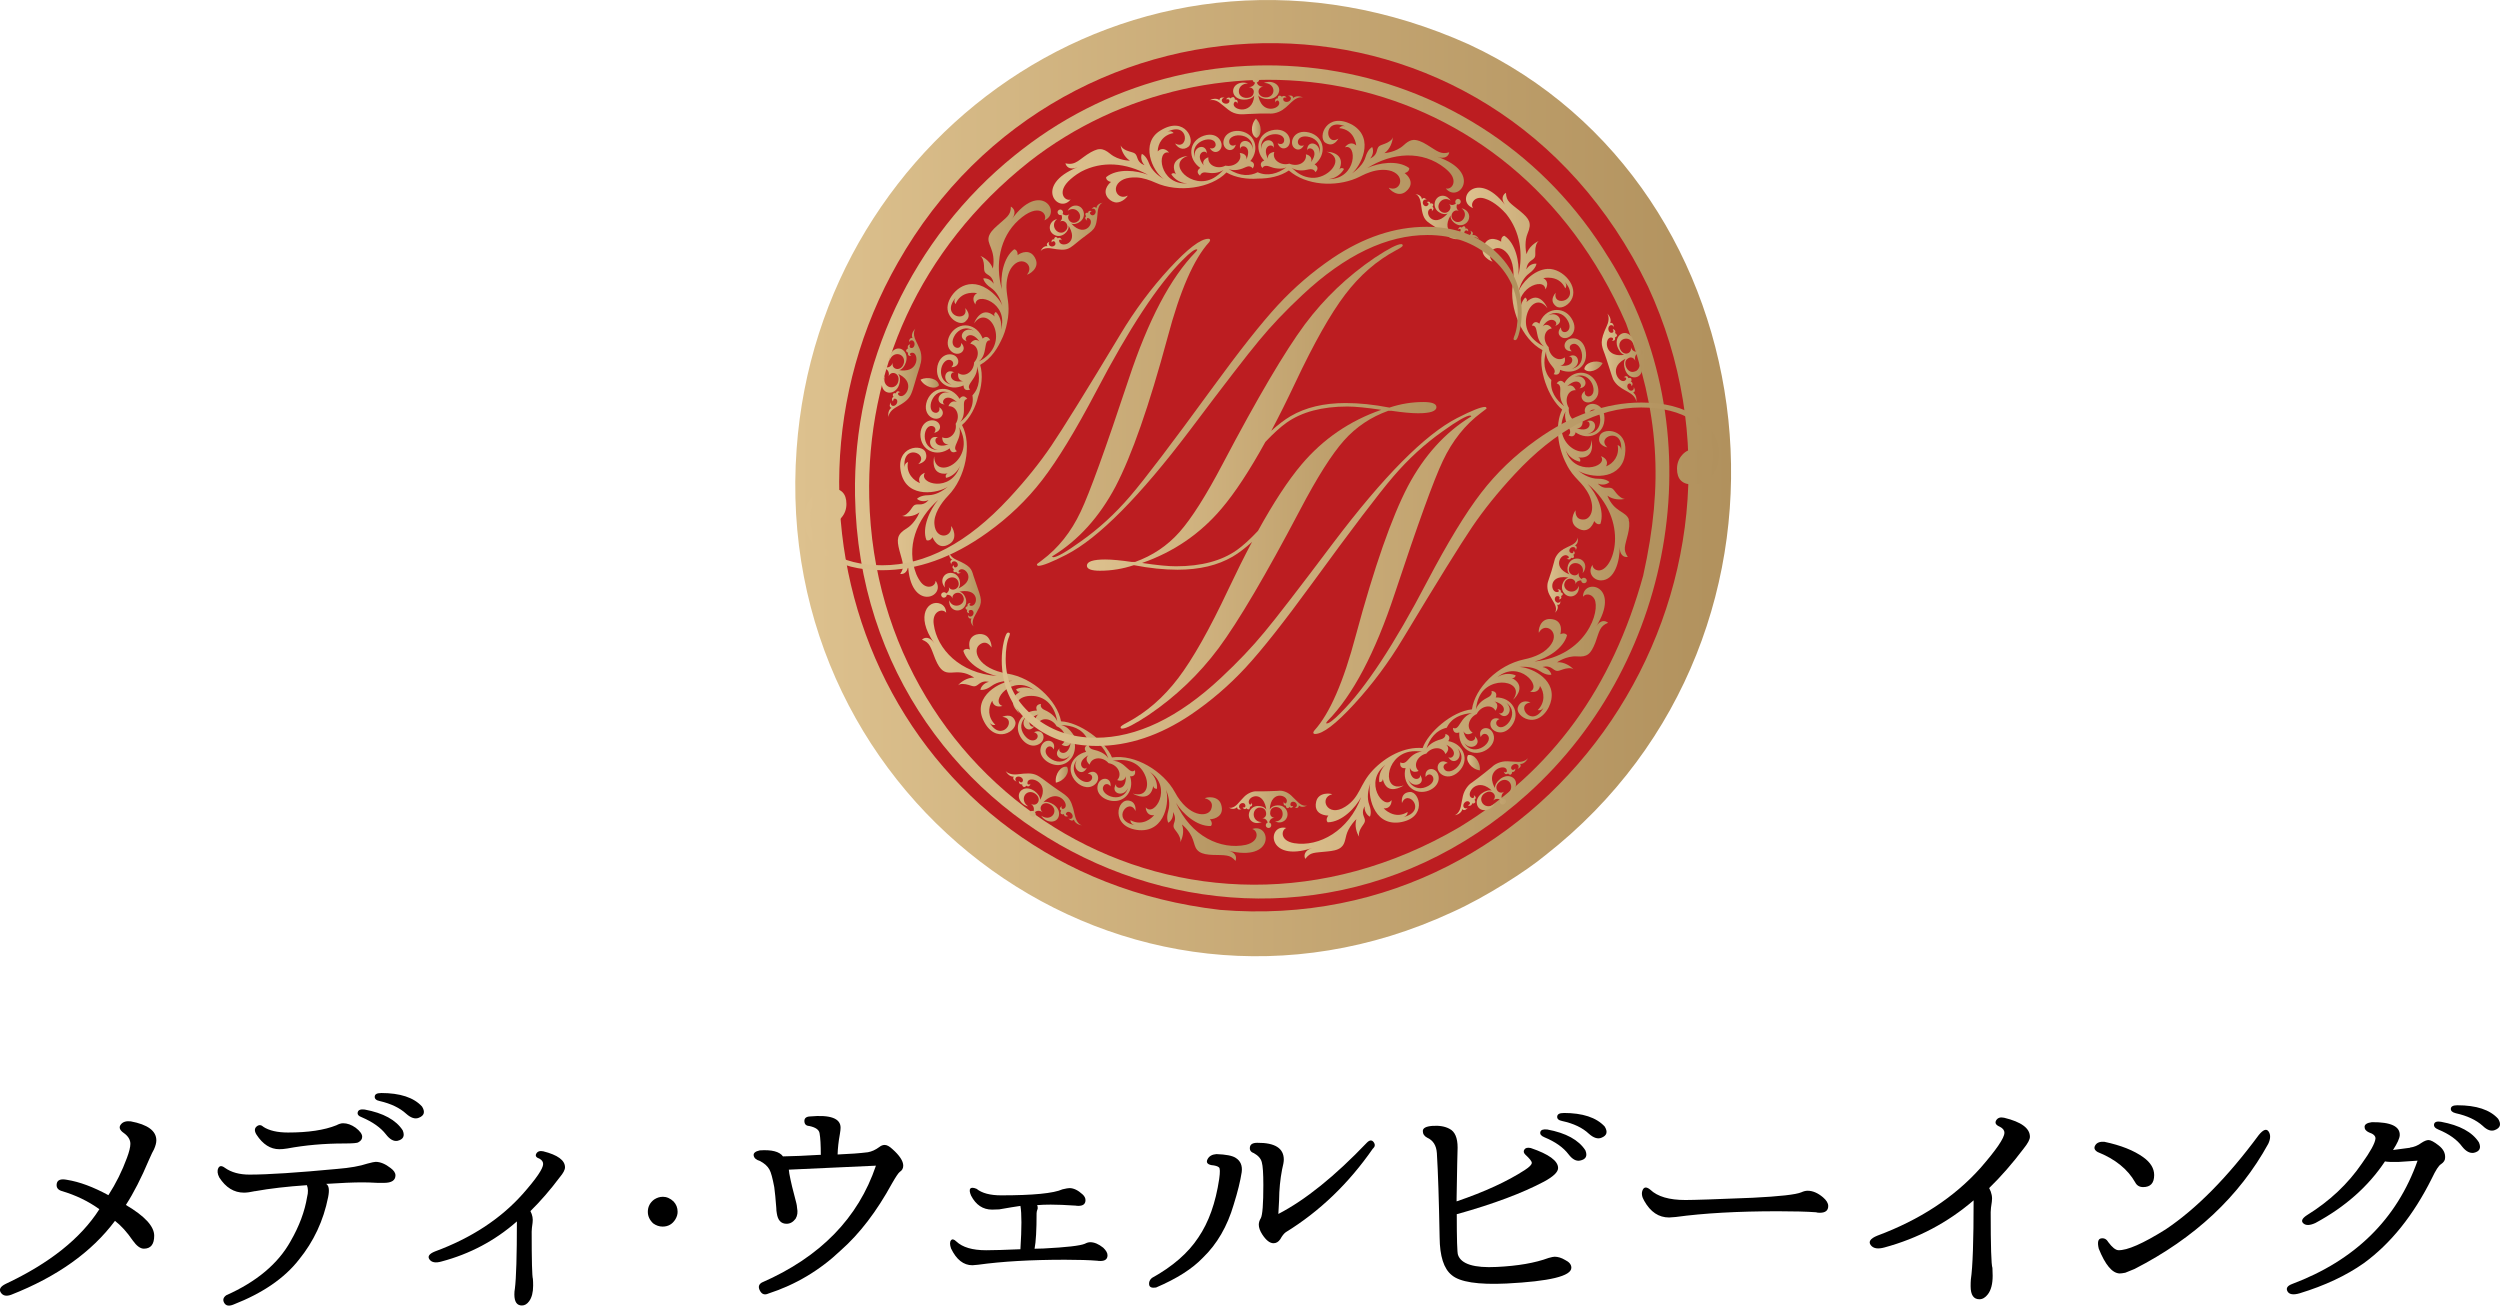 <?xml version="1.0" encoding="UTF-8"?>
<svg id="_レイヤー_2" data-name="レイヤー 2" xmlns="http://www.w3.org/2000/svg" xmlns:xlink="http://www.w3.org/1999/xlink" viewBox="0 0 444.87 232.33">
  <defs>
    <style>
      .cls-1 {
        fill: url(#linear-gradient-12);
      }

      .cls-1, .cls-2, .cls-3, .cls-4, .cls-5, .cls-6, .cls-7, .cls-8, .cls-9, .cls-10, .cls-11, .cls-12, .cls-13, .cls-14, .cls-15, .cls-16, .cls-17, .cls-18, .cls-19, .cls-20, .cls-21, .cls-22, .cls-23, .cls-24, .cls-25, .cls-26, .cls-27 {
        stroke-width: 0px;
      }

      .cls-2 {
        fill: url(#linear-gradient-17);
      }

      .cls-3 {
        fill: url(#linear-gradient-19);
      }

      .cls-4 {
        fill: url(#linear-gradient);
      }

      .cls-5 {
        fill: #bc1d21;
      }

      .cls-6 {
        fill: url(#linear-gradient-21);
      }

      .cls-7 {
        fill: url(#linear-gradient-6);
      }

      .cls-9 {
        fill: url(#linear-gradient-15);
      }

      .cls-10 {
        fill: url(#linear-gradient-11);
      }

      .cls-11 {
        fill: url(#linear-gradient-5);
      }

      .cls-12 {
        fill: url(#linear-gradient-13);
      }

      .cls-13 {
        fill: url(#linear-gradient-23);
      }

      .cls-14 {
        fill: url(#linear-gradient-25);
      }

      .cls-15 {
        fill: url(#linear-gradient-16);
      }

      .cls-16 {
        fill: url(#linear-gradient-22);
      }

      .cls-17 {
        fill: url(#linear-gradient-20);
      }

      .cls-18 {
        fill: url(#linear-gradient-14);
      }

      .cls-19 {
        fill: url(#linear-gradient-2);
      }

      .cls-20 {
        fill: url(#linear-gradient-7);
      }

      .cls-21 {
        fill: url(#linear-gradient-3);
      }

      .cls-22 {
        fill: url(#linear-gradient-9);
      }

      .cls-23 {
        fill: url(#linear-gradient-8);
      }

      .cls-24 {
        fill: url(#linear-gradient-24);
      }

      .cls-25 {
        fill: url(#linear-gradient-18);
      }

      .cls-26 {
        fill: url(#linear-gradient-10);
      }

      .cls-27 {
        fill: url(#linear-gradient-4);
      }
    </style>
    <linearGradient id="linear-gradient" x1="141.51" y1="85.08" x2="308.04" y2="85.08" gradientUnits="userSpaceOnUse">
      <stop offset="0" stop-color="#ddc18e"/>
      <stop offset="1" stop-color="#b1915d"/>
    </linearGradient>
    <linearGradient id="linear-gradient-2" x1="152.13" y1="85.77" x2="297.05" y2="85.77" xlink:href="#linear-gradient"/>
    <linearGradient id="linear-gradient-3" x1="226.66" y1="128.64" x2="286.15" y2="128.64" xlink:href="#linear-gradient"/>
    <linearGradient id="linear-gradient-4" x1="261.09" y1="135.72" x2="263.36" y2="135.72" xlink:href="#linear-gradient"/>
    <linearGradient id="linear-gradient-5" x1="258.83" y1="139.97" x2="271.92" y2="139.97" xlink:href="#linear-gradient"/>
    <linearGradient id="linear-gradient-6" x1="218.65" y1="144" x2="232.62" y2="144" xlink:href="#linear-gradient"/>
    <linearGradient id="linear-gradient-7" x1="164.05" y1="130.28" x2="225.25" y2="130.28" xlink:href="#linear-gradient"/>
    <linearGradient id="linear-gradient-8" x1="187.86" y1="137.85" x2="190.03" y2="137.85" xlink:href="#linear-gradient"/>
    <linearGradient id="linear-gradient-9" x1="178.93" y1="142.01" x2="192.54" y2="142.01" xlink:href="#linear-gradient"/>
    <linearGradient id="linear-gradient-10" x1="167.49" y1="104.84" x2="174.56" y2="104.84" xlink:href="#linear-gradient"/>
    <linearGradient id="linear-gradient-11" x1="159.72" y1="70.9" x2="186.99" y2="70.9" xlink:href="#linear-gradient"/>
    <linearGradient id="linear-gradient-12" x1="163.8" y1="68.12" x2="167.09" y2="68.12" xlink:href="#linear-gradient"/>
    <linearGradient id="linear-gradient-13" x1="156.74" y1="66.39" x2="163.96" y2="66.39" xlink:href="#linear-gradient"/>
    <linearGradient id="linear-gradient-14" x1="185.21" y1="40.38" x2="196.26" y2="40.38" xlink:href="#linear-gradient"/>
    <linearGradient id="linear-gradient-15" x1="187.24" y1="28.92" x2="260.48" y2="28.92" xlink:href="#linear-gradient"/>
    <linearGradient id="linear-gradient-16" x1="222.78" y1="22.83" x2="224.33" y2="22.83" xlink:href="#linear-gradient"/>
    <linearGradient id="linear-gradient-17" x1="215.21" y1="17.03" x2="231.91" y2="17.03" xlink:href="#linear-gradient"/>
    <linearGradient id="linear-gradient-18" x1="251.83" y1="38.6" x2="263.22" y2="38.6" xlink:href="#linear-gradient"/>
    <linearGradient id="linear-gradient-19" x1="260.9" y1="68.31" x2="289.97" y2="68.31" xlink:href="#linear-gradient"/>
    <linearGradient id="linear-gradient-20" x1="281.93" y1="65.2" x2="285.19" y2="65.2" xlink:href="#linear-gradient"/>
    <linearGradient id="linear-gradient-21" x1="285.03" y1="63.65" x2="292.3" y2="63.65" xlink:href="#linear-gradient"/>
    <linearGradient id="linear-gradient-22" x1="275.35" y1="102.33" x2="282.38" y2="102.33" xlink:href="#linear-gradient"/>
    <linearGradient id="linear-gradient-23" x1="143.14" y1="70.92" x2="270.77" y2="70.92" xlink:href="#linear-gradient"/>
    <linearGradient id="linear-gradient-24" x1="178.26" y1="102.17" x2="305.9" y2="102.17" xlink:href="#linear-gradient"/>
    <linearGradient id="linear-gradient-25" x1="193.41" y1="86.55" x2="255.63" y2="86.55" xlink:href="#linear-gradient"/>
  </defs>
  <g id="_レイヤー_1-2" data-name="レイヤー 1">
    <g>
      <path class="cls-8" d="m17.69,215.18c-1.95-1.41-4.19-2.5-6.74-3.25-.69-.22-.97-.66-.85-1.32.13-.66.74-.88,1.84-.66,2.2.35,4.65,1.26,7.35,2.73,1.35-2.1,2.45-4.32,3.3-6.64.41-1.1.61-1.93.61-2.5,0-.72-.39-1.37-1.18-1.93-.72-.5-.9-1-.54-1.48.36-.49.95-.68,1.77-.59,3.05.57,4.57,1.7,4.57,3.39,0,.44-.14.97-.42,1.6-.16.25-.46.88-.9,1.88-1.35,3.2-2.72,5.88-4.1,8.01,3.36,1.98,5.04,3.8,5.04,5.47,0,1.54-.61,2.31-1.84,2.31-.63,0-1.29-.49-1.98-1.46-1.01-1.48-2.06-2.64-3.16-3.49-4.15,5.56-10.31,9.94-18.47,13.15-.85.31-1.46.19-1.84-.38-.38-.57-.09-1.08.85-1.55,7.82-3.68,13.38-8.11,16.68-13.29Z"/>
      <path class="cls-8" d="m45.38,211.96c-.8.18-1.46.27-1.96.27-1.78,0-3.25-.91-4.41-2.72-.33-.65-.38-1.2-.16-1.65s.62-.46,1.18-.04c1.13.8,2.58,1.2,4.37,1.2,3.27,0,8.49-.34,15.68-1.02,2.2-.18,3.96-.49,5.3-.94.77-.21,1.26-.31,1.47-.31.83,0,1.72.37,2.67,1.11.56.42.85.85.85,1.29,0,.89-.68,1.34-2.05,1.34h-1.11c-1.1-.06-2-.09-2.72-.09-1.57,0-3.73.09-6.46.27.5.27.62,1.05.36,2.36-.83,4.19-2.57,7.9-5.21,11.14-2.58,3.3-6.46,5.95-11.63,7.97-.8.33-1.35.23-1.65-.29-.3-.52-.18-.97.36-1.36,5.4-2.41,9.22-5.61,11.45-9.62,1.54-2.67,2.52-5.3,2.94-7.88.21-.8.19-1.5-.04-2.09-3.5.24-6.58.59-9.22,1.07Zm1.47-11.45c1.04.68,2.51,1.02,4.41,1.02,3.59,0,6.46-.43,8.6-1.29.45-.24.85-.36,1.2-.36.74,0,1.48.27,2.23.8.77.59,1.16,1.13,1.16,1.6,0,.42-.22.74-.67.98-.18.15-1.02.22-2.54.22-3.56,0-6.93.3-10.11.89-.53.09-1.01.13-1.43.13-1.57,0-2.93-.86-4.05-2.58-.39-.62-.39-1.11,0-1.45.39-.34.79-.33,1.2.02Zm18.04-3.07c3.33.62,5.58,1.86,6.77,3.7.42,1.01.1,1.63-.94,1.87-.68.12-1.37-.27-2.05-1.16-.92-1.19-2.35-2.2-4.28-3.03-.59-.21-.84-.51-.73-.91.1-.4.51-.56,1.23-.47Zm2.9-2.94c3.41,0,5.85.8,7.31,2.41.59.95.4,1.62-.58,2-.65.27-1.4.03-2.23-.71-1.13-1.04-2.7-1.8-4.72-2.27-.62-.12-.92-.39-.89-.8.03-.42.4-.62,1.11-.62Z"/>
      <path class="cls-8" d="m94.39,215.52c.36.68.48,1.37.38,2.07-.1.7-.16,1.22-.16,1.58,0,5.14.07,7.95.22,8.42.03.33.04.73.04,1.2,0,1.19-.24,2.11-.71,2.76-.36.5-.79.76-1.29.76-.89,0-1.34-.65-1.34-1.96,0-.39.03-.73.09-1.02.24-1.87.36-5.87.36-11.98-3.89,3.42-8.36,5.79-13.41,7.13-1.04.3-1.75.18-2.14-.36-.39-.54-.06-1.01.98-1.43,6.44-2.38,11.64-5.78,15.59-10.2,2.44-2.76,3.65-4.54,3.65-5.35,0-.39-.21-.7-.62-.94-.62-.21-.82-.51-.6-.91.22-.4.63-.54,1.23-.42,2.58.65,3.88,1.6,3.88,2.85,0,.45-.31,1.04-.94,1.78-1.69,2.26-3.43,4.26-5.21,6.01Z"/>
      <path class="cls-8" d="m117.91,212.96c.71,0,1.37.28,1.96.85.47.51.71,1.11.71,1.83,0,.45-.13.89-.4,1.34-.53.86-1.29,1.29-2.27,1.29-.59,0-1.16-.19-1.69-.58-.62-.59-.94-1.28-.94-2.05,0-.89.37-1.62,1.11-2.18.5-.33,1.01-.49,1.51-.49Z"/>
      <path class="cls-8" d="m146.06,205.54c0-1.78-.07-3.07-.22-3.88-.09-.62-.7-1.05-1.83-1.29-.56-.03-.85-.31-.87-.85-.02-.53.32-.82,1-.85,3.62-.33,5.44.34,5.44,2,0,.27-.04.65-.13,1.16-.24,1.31-.37,2.51-.4,3.61,2.2-.09,3.99-.22,5.39-.4.68-.12,1.37-.43,2.05-.94.3-.24.61-.36.94-.36.39,0,.83.24,1.34.71,1.31,1.16,1.96,2.15,1.96,2.98,0,.48-.21.85-.62,1.11-.24.18-.7.86-1.38,2.05-2.73,4.99-5.76,8.95-9.09,11.89-3.74,3.56-8.05,6.13-12.92,7.71-.65.3-1.15.13-1.49-.51-.34-.64-.23-1.12.33-1.45,10.39-4.54,17.17-11.48,20.31-20.8l-15.5.71c.03.18.06.42.09.71.24,1.31.65,3.06,1.25,5.26.06.21.1.49.13.85.15.74.06,1.38-.27,1.92-.45.59-.98.89-1.6.89-.98,0-1.56-.62-1.74-1.87-.06-.33-.09-.64-.09-.94-.12-1.6-.24-2.83-.36-3.7-.3-1.6-.58-2.64-.85-3.12-.33-.62-.91-1.14-1.74-1.56-.62-.18-.98-.49-1.07-.93-.09-.45.27-.76,1.07-.94,2.14-.15,3.52.21,4.14,1.07,1.81-.03,3.95-.12,6.42-.27h.31Z"/>
      <path class="cls-8" d="m184.64,215.12c-.12.3-.18.55-.18.76,0,3-.12,5.11-.36,6.33l1.56-.04c4.1-.21,6.56-.49,7.4-.85.33-.18.64-.27.94-.27.74,0,1.51.33,2.32.98.5.48.76.92.76,1.34,0,.68-.42,1.02-1.25,1.02-.24,0-.42-.01-.53-.04-1.46-.12-3.39-.18-5.79-.18-6.06,0-11.21.3-15.46.89-.53.06-.88.09-1.02.09-1.57,0-2.84-1-3.79-2.98-.24-.68-.24-1.17-.02-1.45s.54-.21.96.2c1.1,1.04,2.87,1.56,5.3,1.56,1.28,0,3.31-.06,6.1-.18.24-3.8.24-6.37,0-7.71-.86.12-2.12.33-3.79.62-.53.03-.95.04-1.25.04-1.63,0-2.88-.83-3.74-2.49-.27-.62-.31-1.04-.13-1.25.18-.21.55-.19,1.11.04.95.77,2.41,1.16,4.37,1.16,5.7,0,9.34-.36,10.91-1.07.62-.15,1.04-.22,1.25-.22.74,0,1.51.37,2.32,1.11.36.33.53.67.53,1.03,0,.68-.42,1.02-1.25,1.02-.21,0-.37-.01-.49-.04-1.78-.12-3.27-.18-4.45-.18-.86,0-1.66.03-2.41.09.09.18.12.4.09.67Z"/>
      <path class="cls-8" d="m204.96,227.42c3.71-2.05,6.47-4.45,8.29-7.22,1.84-2.7,3.07-6.16,3.7-10.38.18-1.25.16-1.95-.04-2.09-.24-.21-.68-.34-1.34-.4-.74-.15-.97-.5-.69-1.05.28-.55.81-.85,1.58-.91,1.69.06,2.84.28,3.43.67.86.54,1.22,1.38,1.07,2.54-.24,1.57-.71,3.5-1.43,5.79-1.13,3.86-2.96,7.01-5.48,9.44-1.87,1.96-4.65,3.73-8.33,5.3-.74.12-1.15-.04-1.23-.49-.07-.45.08-.85.47-1.2Zm39.34-23.03c-4.31,6.21-9.47,11.17-15.5,14.88-.33.24-.65.65-.98,1.25-.33.48-.73.71-1.2.71-.65,0-1.32-.52-2-1.56-.42-.65-.62-1.23-.62-1.74,0-.39.12-.77.36-1.16.3-.56.45-2.52.45-5.88,0-2.08-.09-3.43-.27-4.05-.15-.65-.62-1.2-1.43-1.65-.53-.18-.77-.53-.69-1.05.07-.52.51-.78,1.31-.78,3.15-.03,4.72.97,4.72,2.99,0,.36-.1.95-.31,1.78-.33,1.72-.51,3.55-.53,5.48l-.13,2.41c4.81-2.49,10.07-6.73,15.77-12.7.47-.47.87-.5,1.18-.09.31.42.27.8-.11,1.16Z"/>
      <path class="cls-8" d="m259.21,213.78c4.96-1.69,9-3.55,12.12-5.57.83-.54,1.25-.96,1.25-1.29,0-.27-.39-.76-1.16-1.47-.3-.3-.35-.59-.16-.89.19-.3.57-.39,1.14-.27,3.24,1.1,4.86,2.29,4.86,3.56,0,.71-.83,1.51-2.49,2.41-3.86,2.05-8.97,3.96-15.32,5.75l-.22.04c0,4.46.07,6.88.22,7.26.56,1.63,2.87,2.35,6.9,2.14,3.74-.18,6.81-.71,9.22-1.6.53-.15.89-.22,1.07-.22.59,0,1.22.19,1.87.58.74.36,1.11.82,1.11,1.38,0,1.49-3.85,2.42-11.54,2.81-5.08.24-8.33-.27-9.76-1.51-1.4-1.13-2.11-3.36-2.14-6.68-.12-6.59-.28-11.6-.49-15.01-.09-1.37-.67-2.29-1.74-2.76-.51-.27-.76-.66-.76-1.18s.56-.82,1.69-.91c1.25-.09,2.27.09,3.07.53.95.48,1.43,1.59,1.43,3.34,0,.12-.02,1.05-.07,2.81-.04,1.75-.08,3.83-.11,6.24v.54Zm16.13-12.79c3.33.62,5.58,1.86,6.77,3.7.42,1.01.1,1.62-.94,1.83-.68.15-1.37-.22-2.05-1.11-.92-1.22-2.35-2.23-4.28-3.03-.59-.24-.84-.55-.74-.94.1-.39.51-.53,1.23-.45Zm2.9-2.94c3.39,0,5.82.8,7.31,2.41.59.95.4,1.62-.58,2-.65.27-1.4.03-2.23-.71-1.13-1.07-2.72-1.83-4.77-2.27-.62-.12-.91-.39-.87-.8.04-.42.42-.62,1.14-.62Z"/>
      <path class="cls-8" d="m311.87,213.14c4.81-.24,7.71-.56,8.69-.98.39-.18.76-.27,1.11-.27.89,0,1.8.39,2.72,1.16.62.53.94,1.05.94,1.56,0,.8-.5,1.2-1.51,1.2-.27,0-.49-.03-.67-.09-1.66-.12-3.92-.18-6.77-.18-7.13,0-13.19.34-18.17,1.02-.65.06-1.05.09-1.2.09-1.84,0-3.31-.98-4.41-2.94-.45-.74-.54-1.4-.29-1.96s.71-.58,1.36-.04c1.28,1.22,3.36,1.83,6.24,1.83,1.48,0,5.48-.13,11.98-.4Z"/>
      <path class="cls-8" d="m353.97,211.42c.45.83.6,1.65.47,2.45-.13.8-.2,1.41-.2,1.83,0,6.06.1,9.37.31,9.93.03.42.04.88.04,1.38,0,1.46-.28,2.55-.85,3.3-.45.59-.95.89-1.51.89-1.04,0-1.56-.77-1.56-2.32,0-.45.01-.85.04-1.2.33-2.2.49-6.89.49-14.08-4.63,3.98-9.92,6.77-15.86,8.38-1.19.33-2,.19-2.45-.42s-.06-1.17,1.16-1.67c7.57-2.82,13.69-6.83,18.35-12.03,2.85-3.27,4.28-5.36,4.28-6.28,0-.45-.27-.8-.8-1.07-.71-.3-.94-.67-.67-1.14.27-.46.74-.62,1.42-.47,3.06.74,4.59,1.87,4.59,3.39,0,.47-.37,1.17-1.11,2.09-1.99,2.64-4.04,4.99-6.15,7.04Z"/>
      <path class="cls-8" d="m374.46,203.18c2.94.62,5.26,1.54,6.95,2.76,1.28.92,1.92,1.98,1.92,3.16,0,1.43-.65,2.14-1.96,2.14-.65,0-1.13-.28-1.42-.85-1.34-2.35-3.56-4.14-6.68-5.39-.56-.33-.71-.73-.42-1.2.28-.47.82-.68,1.63-.62Zm.71,17.86c.68.92,1.28,1.4,1.78,1.43,1.57.06,4.38-1.17,8.42-3.7,5.49-3.68,11.02-9.28,16.57-16.79.8-.98,1.39-1.19,1.76-.62.37.56.35,1.29-.07,2.18-5.14,9.35-13.07,16.78-23.79,22.27-.36.15-.91.37-1.65.67-.45.09-.79.13-1.02.13-1.31-.06-2.54-1.53-3.7-4.41-.27-1.13-.13-1.74.42-1.83s.97.13,1.27.67Z"/>
      <path class="cls-8" d="m428.86,204.21c.71-.09,1.4-.37,2.05-.85.5-.33.92-.49,1.25-.49.38,0,.99.32,1.8.96.82.64,1.2,1.37,1.14,2.21,0,.42-.24.79-.71,1.11-.42.24-.96,1.08-1.65,2.54-3.27,6.56-7.31,11.6-12.12,15.1-3.12,2.2-6.92,3.98-11.4,5.35-1.13.33-1.85.21-2.16-.33-.31-.55-.05-.99.78-1.31,11.23-4.22,18.68-11.54,22.36-21.96l-3.3.22c-1.31.03-2.14,0-2.5-.09-2.97,4.46-7.1,8.11-12.38,10.96-.98.45-1.69.47-2.14.07-.45-.4-.24-.88.62-1.45,4.04-2.5,7.31-5.57,9.8-9.22,1.51-2.11,2.32-3.58,2.41-4.41.03-.47-.36-.85-1.16-1.11-.53-.24-.79-.57-.78-1,.01-.43.45-.71,1.31-.82,3.36-.03,5,.74,4.95,2.32-.03.56-.43,1.44-1.2,2.63.24-.03,1.25-.16,3.03-.4Zm5.52-4.59c3.33.62,5.57,1.84,6.73,3.65.45,1.01.15,1.63-.89,1.87-.71.12-1.41-.25-2.09-1.11-.89-1.22-2.3-2.23-4.23-3.03-.59-.24-.85-.56-.76-.96s.5-.54,1.25-.42Zm2.9-2.94c3.39,0,5.81.8,7.26,2.41.59.95.4,1.62-.58,2-.65.27-1.38.02-2.18-.76-1.16-1.04-2.75-1.78-4.77-2.23-.62-.15-.92-.42-.89-.82.03-.4.42-.6,1.16-.6Z"/>
    </g>
    <g>
      <g>
        <circle class="cls-5" cx="224.52" cy="86.55" r="82.36"/>
        <path class="cls-4" d="m261.41,7.91c-57.47-25.81-115.57,15.05-119.65,71.95-4.65,63.01,58.37,109.46,116.65,82.46,5.98-2.68,13.31-7.41,16.56-10.11,50.66-39.66,40.76-119.04-13.56-144.3Zm-44.31,154c-58.15-6.74-83.85-68.71-57.31-115.21,29.63-52.15,105.61-53.32,133.46,4.27,24.51,53-16.44,115.91-76.15,110.94Z"/>
        <path class="cls-19" d="m286.25,45.86C263.84,9.02,215.08.83,181.86,26.62c-1.04.82-.82.64-1.28,1.01-18.22,14.68-28.83,37.26-28.43,60.56,1.08,62.21,73.61,94.62,119.71,53.06,26.67-24.04,33.32-65.25,14.4-95.39Zm6.18,56.47c-5.54,20.14-16.26,34.83-32.77,44.89-48.33,28.28-103.77-5.71-104.98-58.64-.51-22.43,8.81-44.24,28.47-59.81,32.51-25.43,85.57-18.63,106.2,28.78,5.86,15.81,6.72,28.38,3.07,44.78Z"/>
        <g>
          <path class="cls-21" d="m283.97,111.55c.32-.45.56-.89.77-1.32,3.06-6.25-3.05-7.26-3.05-4.03.42-.64,1.54-.56,2.04.4,1.08,2.08-1.36,10.08-10.68,11.12,2.26-.57,5.13-2.28,5.8-4.66-.14-.28-.57-.48-1.19-.2,0,0,.2-.67.06-1.34-.15-.68-.64-1.34-1.91-1.37-1.83-.02-2.1,2.12-1.97,2.45.99-2,3.73-.28,2.23,1.98-1.03,1.61-3.03,2.38-4.91,2.77-4.61.99-8.68,5.04-9.23,8.88-3.61.36-7.82,4.15-8.77,6.88-3.29-.26-6.59,1.54-8.88,3.96-2.38,2.52-2.2,4.77-4.9,6.49-3.22,2.05-4.74-1.66-2.32-2.22-.23-.16-2.45-.45-2.85,1.31-.33,1.42.36,2.24,1.74,2.45.1.01.33.04.43.03-.43.54-.34.99-.1,1.2,2.57-.05,4.95-2.63,5.94-4.49-2.17,5.95-7.45,8.94-11.95,8.2-2.55-.45-2.29-2.36-1.37-2.7-3.48-.84-3.58,6.31,4.61,3.56-1.42.42-1.54,1.36-1.23,1.94.91-1.24,1.51-1.06,3.98-1.33.81-.09,1.73-.2,2.35-.7.94-.76.66-1.84,1.33-3.13.4-.8,1.02-1.55,1.43-1.91-.36,1.11,0,2.42.52,3.17,0,0-.09-.16-.07-.47.01-.31.12-.76.5-1.33.58-.86.75-.95.35-1.89-.39-.94.16-1.76.16-1.76-.06.9.44,1.59.94,1.84,0,0,.41-.71-.11-2.12-.44-1.19-.24-2.6.18-3.79-.47,1.78.36,7.5,5.15,6.93,5.08-.72,3.64-5.53,1.9-5.42-.89.07-1.24.53-1.37,1.02-.13.48-.04.96-.04.96.97-2.64,4.62,1.37.29,2.49.8-.27.71-.91.71-.91-1.03.63-2.03.67-3.03.22-.77-.35-1.23-.87-1.23-.87.98.11,1.44-.67,1.41-1.47-1.39,1.91-5.08-3.21-1.09-6.27-1.04.96-1.23,2.37-1.09,3.08.45,0,.65-.29.61-.59.36,1.62,1.27,1.93,2.12,1.81.63-.08,1.33-.43,1.6-.64-3.88,1.42-3.4-5.11,1.01-5.99.75-.15,1.48-.11,2.25-.02-1.11.11-1.9.74-2.63,1.62-.65.72-1.22.28-1.22.28-.16.85.36,1.13.93,1.02-.36,1.32-.02,2.59.77,3.39,1.9,1.91,5.39.35,5.12-1.83-.25-1.9-2.63-1.79-2.32.03.88-1.39,2.61.81.01,1.81-1.15.47-2.53.1-3.1-1.34.92,1.76,3.34.72,2.05-.87.44.86-1.76,1.54-1.77-1.24.22.75.91.87,1.56.57-1.09-1.02-.15-2.77,1.38-3.09.9-1.22,2.92-1.35,3.39.08,0,0,1.03-.88.14-1.66,2.52,1.23.93,2.87.36,2.14.84,1.77,2.9.17,1.67-1.47,2.31,2.41-1.79,5.43-2.49,3.43-.07-.37.15-.75.75-.84-1.54-1.08-2.62,1.05-1.03,2.08.76.49,1.88.46,2.9-.49,2.18-2.02.95-5.02-1.79-5.49.18-.23.51-1.01-.52-1.28.08.34-.12.78-.79.96-1.49.4-2.26,1.11-2.58,1.69.58-1.84,1.72-3.33,3.62-3.75.85-1.78,2.56-2.45,4.5-2.61-2.22.67-2.18,3.24-3.39,2.63,0,.87.58,1.03,1.12.81-.1,1.36.48,2.53,1.43,3.16,2.23,1.49,5.36-.73,4.65-2.81-.62-1.83-2.93-1.22-2.26.49.23-.59.7-.65,1-.52,1.77,1.15-2.15,4.41-3.93,1.59,1.29,1.58,3.37,0,1.83-1.26.58.73-1.39,1.88-1.98-.86.54,1.04,1.64.25,1.64.25-1.27-.78-.68-2.69.73-3.31.69-1.41,2.61-1.89,3.33-.59,0,0,.84-1.06-.18-1.65,2.73.72,1.47,2.62.77,2.02,1.2,1.61,2.85-.42,1.34-1.77,2.74,1.93-.68,5.66-1.75,3.87-.13-.32-.04-.78.55-.98-1.69-.74-2.37,1.55-.59,2.24.85.33,1.89.1,2.75-1.06,1.7-2.25.06-5.11-2.84-5.03.19-.43.19-1.1-.77-1.15.15.33.01.83-.57,1.11-.44.22-.91.49-1.3.85-.35.32-.73.81-.9,1.32.05-.43.13-.81.22-1.18.09-.37.21-.7.34-.99,1.85-4.1,8.45-2.91,6.05.45.88-.73,2.18-2.69-.25-3.89.25.1.61,0,.73-.44-.62-.3-2.02-.52-3.26.31,3.9-3.18,8.03,1.72,5.81,2.56.81.24,1.64-.02,1.77-1,.79,1.13.97,2.93-.39,4.29,0,0,.6.25,1.05-.47-2.07,3.93-5.17-.55-2.34-.87-.86-.39-1.91-.25-2.27.89-.24.79.65,1.86,1.88,2.13,2.24.49,3.79-1.84,4.09-3.54.72-3.94-4.06-5.85-5.76-5.8,1.25-.12,2.71.04,3.75.75,1.24.85,2.02.62,2.02.62-.13-.54-.66-1.19-1.56-1.36,0,0,.92-.35,1.74.27.82.62.93.46,1.93.13.55-.18,1.44-.34,1.85.03-.52-.59-1.68-1.37-2.94-1.28,0,0,1.64-1.17,3.52-1.04,1.79.13,2.45-.32,3.29-2.48.74-2.09.78-2.91,2.26-3.5-.43-.39-1.34-.62-2.18.7Z"/>
          <path class="cls-27" d="m263.34,137.09c.15-1.54-1.07-2.99-2.12-2.71-.52.93.57,2.49,2.12,2.71Z"/>
          <path class="cls-11" d="m271.48,135.26c-.84.5-1.6.26-3.25.21-1.25-.04-2.28.54-2.72,1-.26.23-2.32,1.88-3.56,2.77-.61.36-1.34,1.23-1.63,2.4-.36,1.55-.28,2.39-.99,3.12-.27.26-.5.32-.5.32.93-.15,1.35-.75,1.38-1.1.44.5.97-.24.97-.24-.41.27-.67-.04-.67-.04-.43-.55.41-1.44.92-1.02.45.38-.23.65-.23.65.59.24.81-.31.75-.41.19.22.55-.11.55-.11.09-.31-.12-.48-.12-.48.58-.48-.15-.84-.15-.84.23.3-.03.55-.17.53-1.32-.24-.01-3.02,2.19-2.16.7.28,1.22.83,1.22.83-.9-.33-2.93.81-2.66,2.36.27,1.5,2.29,1.48,3.17,0-1.97,1.45-3.49-1.28-1.39-2.1.98-.41,1.95.67,1.08,1.5.62-.47,1.11-.27,1.37-.09-.38.47.14,1.1.73.67.51-.4.08-1.12-.49-.85-.12-.3-.19-.82.41-1.31-1.14.73-2.2-.99-.59-1.93,1.44-.74,2.64,1.18,1.1,2.37,1.66-.45,2.16-2.45.77-3.07-1.38-.62-3.05,1.01-2.94,2,0,0-.4-.63-.51-1.39-.31-2.26,2.71-2.97,2.63-1.6,0,.14-.31.33-.55.03,0,0,.17.8.77.35,0,0,.11.24.43.23,0,0,.41-.27.24-.51.09.08.68.02.6-.61-.56.73-1.15-.22-.35-.68.69-.38,1.27.28.75.77,0,0,.85-.33.47-.89.37.05,1-.22,1.41-1.07,0,0-.12.2-.44.4Z"/>
          <path class="cls-7" d="m225.84,146.34c.07-.31.28-.78.93-.81,0,0-.97-.08-.71-1.17.19-1.14,2.32-1.02,2.18.62-.05.6-.5,1.2-1.34,1.21,0,0,.24.11.57.15.33.04.76-.02,1.12-.32.88-.72.59-2.06-.33-2.53-.63-.33-1.93-.24-2.31.56.19-3.81,3.79-2.39,2.91-1.12-.07.1-.37.08-.39-.3,0,0-.27.74.36.74,0,0-.04.26.19.44,0,0,.41.03.41-.26.02.12.46.42.71-.12,0,0-.59.19-.51-.38.09-.63,1.12-.45,1.15.23,0,0,0,.4-.4.46,0,0,.75.24.75-.43.21.24.77.45,1.49,0,0,0-.18.09-.5.05-.78-.1-1.2-.7-2.35-1.8-.8-.75-1.77-.94-2.34-.83-.25.02-2.52.11-3.75.09-.64-.08-1.62.29-2.29.97-1.01,1.03-1.4,1.77-2.25,1.95-.31.05-.5-.04-.5-.04.71.43,1.29.18,1.49-.08.04.67.78.37.78.37-.41-.03-.43-.43-.43-.43,0-.7,1-.92,1.13-.28.11.57-.49.39-.49.39.28.54.7.22.71.11.02.3.43.24.43.24.21-.2.16-.46.16-.46.63-.05.32-.76.32-.76,0,.38-.3.43-.38.33-.76-.97,1.49-2.45,2.56-.44.34.65.42,1.39.42,1.39-.27-.48-.93-.64-1.21-.65-1.78-.21-2.52,1.91-1.31,2.77.38.27.81.29,1.14.24.33-.05.56-.16.56-.16-1.7,0-1.87-2.2-.56-2.55.74-.11,1.2.27,1.29.68.22.73-.18,1.16-.64,1.21.66,0,.89.44.98.75-.48.15-.48.94.16.97.56,0,.64-.85.1-.98Z"/>
          <path class="cls-20" d="m222.9,147.55c.95.27,1.3,2.17-1.2,2.79-4.46.93-9.76-1.49-12.43-7.47,1.12,1.84,3.65,4.21,6.2,4.12.22-.21.28-.68-.17-1.2.88-.02,2.62-.59,2.01-2.6-.5-1.69-2.64-1.36-2.92-1.13,0,0,1.77.28,1.13,1.95-.59,1.51-4.05,1.44-6.46-3.06-2.03-3.71-7.07-6.79-11.19-6.16-1.21-3-5.8-6.27-9.06-6.43-.68-3.73-4.99-7.77-9.55-8.49-5.23-.88-6.19-4.05-5.04-5.07,1.35-1.17,2.2.41,2.2.41.09-.26-.14-1.54-.92-2.08-.88-.6-2.7-.38-2.99,1.12-.09.44,0,1.03.1,1.34-.67-.27-1.07-.01-1.19.24.74,2.34,3.67,3.96,5.95,4.46-6.55-.5-10.6-4.75-11.21-9.17-.36-2.38,1.58-2.95,2.21-2.08-.03-.85-.47-1.38-1.04-1.61-2-.81-4.64,1.96-1.08,7.04-.78-1.2-1.69-1.13-2.19-.64,1.46.53,1.55,1.37,2.37,3.44,1.84,4.45,3.31.9,6.93,3.31-1.25-.04-2.4.77-2.89,1.38.41-.39,1.31-.25,1.85-.09,1.01.3,1.13.45,1.93-.2.8-.64,1.72-.33,1.72-.33-.88.19-1.4.86-1.51,1.41,0,0,.79.2,2-.69,1.02-.75,2.46-.97,3.72-.89-2.06.02-7.13,2.65-5.25,6.87,2.13,4.7,6.3,1.97,5.73.33-.29-.85-.87-1.04-1.37-1.02-.5,0-.93.22-.93.22,2.86.25-.09,4.79-2.3.96.47.71,1.06.44,1.06.44-1.36-1.28-1.33-3.07-.55-4.28.17,1.07,1.16,1.15,1.81.93-2.32-.76,1.77-5.79,5.7-2.78-1.66-1.03-3.26-.19-3.26-.19.21.64.75.41.75.41-2.24,1.21-1.22,3.04-.1,3.9-1.38-1.74-.09-3.17,2.08-3.13,2.09.01,4.06,1.34,4.6,4.57-.22-.62-.88-1.44-2.28-2.07-.64-.29-.76-.75-.62-1.07-.85.08-.98.65-.72,1.18-2.1.02-3.54,1.59-3.39,3.35.18,1.7,1.9,3.45,3.56,2.72,1.75-.77.99-3.03-.69-2.21,1.62.5-.1,2.69-1.73.51-.83-1.13-.75-2.44.41-3.34-1.46,1.41.3,3.34,1.41,1.71-.68.65-1.98-1.24.7-2.05-.99.63-.12,1.66-.12,1.66.68-1.33,2.63-.9,3.35.45,1.47.56,2.1,2.43.88,3.27,0,0,1.13.75,1.62-.32-.44,2.74-2.5,1.72-1.94.95-1.51,1.35.7,2.78,1.89,1.17-.75,1.28-2.08,1.52-3.27.85-2.42-1.39-.36-3.3.29-1.79.59-1.76-1.76-2.21-2.29-.39-.5,1.75,1.51,3.24,3.17,3.16,1.84-.08,3.12-1.77,2.89-3.8.45.16,1.11.09,1.07-.86,0,0-.16.09-.38.07-.97-.07-1.08-2-3.12-2.54,1.91.09,3.66.61,4.61,2.39,1.63.33,2.95,1.29,3.79,3.55-.54-.87-1.7-1.35-2.66-1.55-.95-.22-.84-.91-.84-.91-.84.27-.82.87-.45,1.29-.68.17-1.25.46-1.69.85-2.95,2.6.82,6.7,3.1,5.07,1.53-1.09.37-3.2-1.14-2.02,1.21.06.95,1.5-.18,1.48-1.37-.03-3.3-2.11-1.7-3.98-1.12,1.64.98,3.23,1.74,1.38-.53.76-2.19-.81.26-2.16-.84.82.22,1.66.22,1.66.38-1.42,2.38-1.46,3.37-.26,1.69.29,2.5,2.01,1.54,3.01.65.26,1.35.09,1.53-.67.14,2.75-2.1,2.23-1.7,1.34-1.19,1.64,1.27,2.56,2.09.75-1.07,3.21-5.61,1-4.21-.55,0,0,.58-.48,1.1.25.22-1.85-2.17-1.79-2.33.1-.15,1.72,2.06,2.85,3.77,2.42,1.77-.46,2.68-2.37,2.03-4.32.49.07,1.09-.15.87-1.07-1.02.89-1.71-1.66-3.94-1.67,3.04-.61,5.05.69,5.84,2.79.68,1.79.08,3.73-2.27,3.03.26.18,3.15,1.74,3.64-1.4-.02.28.18.57.65.55.11-.72-.18-2.12-1.26-3.01,4.15,2.82.78,8.15-.73,6.32.02.81.53,1.54,1.49,1.38-.35.45-2.02,2.08-4.22.9,0,0-.06.65.76.87-4.41-.87-.97-5.07.14-2.5.09-.71-.15-1.58-.95-1.8-2.38-.77-3.69,4.78,1.65,5.21,4.68.27,5.38-5.26,4.73-7.23.49,1.17.77,2.55.41,3.78-.44,1.44.01,2.12.01,2.12.47-.28.94-.98.82-1.89,0,0,.6.78.27,1.74-.34.96-.16,1.04.46,1.88.35.46.76,1.27.54,1.77.38-.62.81-1.98.33-3.19,0,0,.4.31.86.84,1.63,1.88,1.01,3.17,2.21,4.01,1.2.84,3.63.44,4.91.69.6.09,1.03.34,1.55.94.18-.41.29-1.48-1.36-1.84,8.5,2.18,7.71-4.92,4.38-3.85Z"/>
          <path class="cls-23" d="m189.88,136.46c-1.04-.25-2.21,1.25-1.99,2.81,1.51-.28,2.55-1.86,1.99-2.81Z"/>
          <path class="cls-22" d="m191.26,145.07c-.75-3.59-1.31-3.23-4-5.2-2.94-2.13-2.85-2.51-6.22-2.08-1.15.14-1.88-.29-2.1-.63.44.85,1.09,1.09,1.45,1.03-.36.57.5.88.5.88-.37-.33-.14-.66-.14-.66.4-.56,1.5,0,1.25.59-.23.53-.7-.03-.7-.03-.05.63.54.67.63.59-.16.25.26.5.26.5.32,0,.43-.25.43-.25.62.43.76-.37.76-.37-.23.3-.54.12-.55-.01-.17-1.66,4.17-.4,2.26,2.91.07-1.01-1.7-2.55-3.04-1.89-1.35.66-.8,2.65.92,3.05-1.59-1.1-.53-3.1.99-2.42,1.66.89.67,2.64-.51,1.96.63.47.57,1,.47,1.3-.22-.1-.48-.04-.62.14-.39.53.55,1.21.92.67.13-.19.1-.45-.06-.64.25-.2.73-.41,1.38.03-1.01-.82.23-2.42,1.7-1.14,1.1,1.15-.3,2.87-1.97,1.75.96,1.45,2.99,1.39,3.18-.13.2-1.57-1.89-2.63-2.78-2.26,0,0,.49-.57,1.18-.88,2.17-.96,3.61,1.77,2.3,2.07-.13.03-.4-.21-.19-.52,0,0-.71.39-.11.85,0,0-.2.18-.1.48,0,0,.37.32.56.08-.05.11.19.65.77.38,0,0-.7-.25-.27-.64.48-.44,1.37.41.97.98,0,0-.24.32-.67.07,0,0,.57.72.99.2.05.3.44.93,1.45,1.04-.64-.13-1.12-.99-1.28-1.78Z"/>
          <path class="cls-26" d="m174.2,108.25c.74-1.58.26-2.02-.97-5.78-.37-1.33-.59-1.77-3.03-2.85-.91-.41-1.31-1.04-1.27-1.43-.16.77.17,1.27.52,1.4-.63.23-.14.85-.14.85-.09-.4.29-.53.29-.53.66-.21,1.16.7.61,1-.51.27-.53-.35-.53-.35-.43.42.01.73.13.71-.28.1-.11.48-.11.48.25.15.48.02.48.02.22.6.82.09.82.09-.36.11-.49-.16-.42-.27.73-1.03,2.74.79,1.16,2.33-.53.51-1.22.8-1.22.8.67-.68.3-2.61-1.17-2.77-.66-.07-1.34.25-1.59.96-.21.59.02,1.24.41,1.64-.53-1.58,1.55-2.44,2.26-1.26.73,1.4-1.12,2.2-1.6,1.16.19.63-.18.98-.44,1.15-.3-.46-1.06-.11-.89.41.22.6.99.34.97-.17.31-.02.82.05,1.03.67-.21-1.11,1.69-1.6,2-.03.12,1.35-2.01,1.93-2.59.34-.04.38.06,1.15.66,1.56,1.22.84,2.97-.56,2.16-2.17-.16-.39-.54-.84-1.02-.92,0,0,.73-.18,1.45-.08,2.25.33,1.62,2.95.45,2.56-.12-.04-.17-.34.18-.47,0,0-.78-.05-.61.56,0,0-.26.04-.38.31,0,0,.08.41.36.32-.11.05-.26.56.34.64,0,0-.37-.5.2-.59.64-.1.77.93.11,1.16,0,0-.38.12-.55-.26,0,0-.03.79.61.61-.15.24-.25.89.42,1.43-.36-.36-.24-1.19.17-1.9.2-.35.46-.82.71-1.33Z"/>
          <path class="cls-10" d="m166.48,103.37c0,1.03-1.71,1.72-2.82-.06,0,0-.28-.38-.6-1.11-1.88-4.8,0-9.81,3.89-13.23-1.51,1.71-2.95,5.03-2.09,7.14.27.14.73.08,1.08-.52,0,0,.24.66.75,1.13.51.47,1.27.74,2.34.03,1.5-1,.46-2.97.22-3.13.27,2.09-2.77,2.51-2.97-.34-.16-1.7,1.11-3.7,2.45-5.08,3.1-3.18,4.29-9.11,2.46-12.57,1.48-1.24,2.48-3.33,2.84-4.98.64-1.75.92-3.91.39-5.72,2.05-1.17,3.14-2.98,4.05-5.02.46-1.05.72-2.22.9-3.36.33-2.46-.22-3.62-.27-5.35-.03-1.18.24-2.74.98-3.69,1.75-2.26,4.06-.23,2.67,1.36.29,0,2.25-1.06,1.55-2.73-.86-2.05-2.73-1.15-3.21-.74.02-.73-.33-1.01-.62-1.04-1.94,1.45-2.5,4.84-2.19,7.11-1.22-4.37-.41-9.22,2.96-12.29,3.65-3.32,5.3-1,4.6.03,3.24-1.34-.72-7.24-5.82-.17.61-.8.58-1.37.39-1.74-.19-.37-.53-.54-.53-.54,0,1.59-.73,1.84-2.43,3.4-.43.39-.77.71-1.01,1.03-1.44,1.92.42,2.48.36,5.4-.01.71-.13,1.2-.13,1.2-.36-1.11-1.42-1.96-2.27-2.27.49.25.68,1.14.7,1.71.04,1.04-.05,1.21.82,1.74.87.54.89,1.52.89,1.52-.48-.77-1.28-1.03-1.83-.95,0,0,.08.82,1.33,1.66,1.07.73,1.7,1.98,2.06,3.21-.31-.85-1.33-2.13-2.68-3-3.83-2.44-6.71.87-7.04,2.88-.41,2.24,2.1,3.78,3.1,2.96.53-.46.78-.95.53-1.62-.17-.47-.53-.81-.53-.81.76,2.68-4.56,1.59-1.68-1.86-.5.68-.04,1.15-.04,1.15.44-1.04,1.18-1.71,2.34-1.94.83-.16,1.5,0,1.5,0-.85.48-.78,1.38-.29,2.01.02-2.37,6.01-.32,4.53,4.47.27-1.34-.31-2.6-.9-3.14-.55.4-.16.83-.16.83-.61-.55-1.16-.77-1.62-.76-.98.01-1.77,1.07-2.09,1.96,2.61-3.78,6.87,3.75.83,6.79,1.71-1.35.7-3.83,2.04-3.78-.36-.78-.94-.71-1.34-.29-.48-1.29-1.49-2.13-2.6-2.32-2.65-.45-4.59,2.86-3.12,4.45,1.29,1.38,3.23-.03,1.89-1.36.11,1.65-2.58.85-1.07-1.47.67-.95,1.94-1.59,3.31-.7-1.77-.9-3.11,1.36-1.17,1.89-.87-.45.56-2.25,2.17-.01-.68-.54-1.34-.06-1.61.43,1.34.18,1.85,2.01.67,3.32-.03,1.65-1.67,2.75-2.81,1.89,0,0-.31,1.32.86,1.45-2.74.46-2.43-1.82-1.54-1.54-1.74-.98-2.39,1.56-.5,2.17-2.37-.48-2.25-3.26-1.13-4.18.87-.71,1.97.26,1.06,1.06,1.9,0,1.52-2.38-.37-2.29-.83.04-1.76.65-2.09,2.07-.57,2.9,2.09,4.65,4.65,3.46-.02.47.24,1.08,1.16.74-.96-.88,1.47-2.02,1.22-4.12.6,1.83.52,3.73-.81,5.16.34,1.9-.68,3.55-2.18,4.74,1.38-1.63-.01-3.91,1.27-4.11-.55-.76-1.11-.45-1.37-.02-1.48-2.42-4.69-2.4-5.79.31-1.01,2.78,1.71,3.98,2.61,2.76.44-.59.09-1.23-.44-1.58.23.87-.51,1-.51,1-2.11.07-.81-4.82,2.3-3.56-1.91-.54-2.79,1.93-.79,2.08-.9-.27.12-2.32,2.14-.43-.88-.45-1.41.4-1.51.73,1.41-.09,2.2,1.72,1.29,3.13.3,1.64-1.11,3.02-2.39,2.4-.03.27.09,1.34,1.12,1.25-2.6.98-2.74-1.31-1.81-1.21-1.9-.62-2.03,2-.07,2.22-3.34-.02-2.69-5.04-.76-4.17,0,0,.64.41.09,1.12.58-.12,1.2-.54,1.01-1.29-.37-1.47-3.34-1.4-3.47,1.55-.01,2.94,2.94,4.17,5.23,2.5.08.49.47,1,1.28.5-1.12-.68,1.05-2.23.39-4.28,3.29,5.86-4.38,9.79-4.44,5.2,0,0-.22.89-.03,1.72.18.83.83,1.58,2.46,1.33,0,0-.56.14-.33.78.96-.16,2.02-.99,2.49-2.12-1.59,4.88-7.5,3.15-6.24,1.22-.77.26-1.32.97-.88,1.83-.95-.35-2.56-1.66-2.13-3.74,0,0-.64.14-.61.98-.47-4.47,4.55-2.44,2.43-.62,0,0,.48-.09.89-.38.41-.3.73-.79.44-1.65-.51-1.68-5.56-1.24-4.36,3.71,1.15,4.6,6.76,3.46,8.31,2.33-.98.84-2.19,1.51-3.47,1.53-1.5.01-2.03.65-2.03.65.4.37,1.21.6,2.05.22,0,0-.57.81-1.59.77-1.03-.04-1.02.15-1.63,1-.34.47-1,1.1-1.54,1.04.72.18,2.13.17,3.15-.63-.27.72-1.13,2.17-2.29,2.87-1.74,1.05-1.79,1.91-1.28,3.92.63,2.34.99,2.9.14,4.18.69.09,1.48-.4,1.39-1.83.26,8.65,6.92,6.02,4.94,3.07Z"/>
          <path class="cls-1" d="m167.09,68.56c-.14-1.13-1.95-1.66-3.29-.99.78,1.34,2.61,1.84,3.29.99Z"/>
          <path class="cls-12" d="m163.72,65.02c.17-.39.46-1.67-.05-2.89-.56-1.35-.9-1.71-1.01-2.43-.08-.57.07-1.03.23-1.23-.68.69-.7,1.35-.5,1.69-.65-.15-.64.76-.64.76.18-.45.57-.35.57-.35.67.2.51,1.41-.14,1.36-.58-.05-.19-.67-.19-.67-.62.15-.47.72-.36.77-.29-.07-.4.4-.4.4.1.3.37.32.37.32-.15.5.22.65.6.6-.36-.12-.29-.47-.16-.52,1.26-.55,1.69,2.51-.53,3.02-.75.17-1.49.02-1.49.02,1-.26,1.89-2.34.81-3.45-1.04-1.04-2.73.04-2.57,1.82.6-1.89,2.76-1.4,2.62.18-.33,1.83-2.31,1.45-2.03.13-.25.73-.77.84-1.09.84.06-.63-.79-.78-.98-.13-.17.62.59.96.9.41.27.17.64.56.44,1.31.49-1.25,2.35-.46,1.61,1.24-.76,1.39-2.83.6-2.27-1.31-.27.34-.68,1.15-.47,1.93.46,1.61,2.72,1.33,3.1-.74,0,0,.25-.99-.26-1.56,0,0,.7.29,1.22.84,1.57,1.67-.5,3.96-1.24,2.8-.07-.12.06-.45.43-.34-.28-.26-.68-.34-.83.16,0,0-.23-.13-.48.06,0,0-.17.45.11.55-.12-.02-.56.38-.13.84,0,0,.02-.73.53-.45.57.32.03,1.41-.64,1.21,0,0-.38-.13-.27-.61,0,0-.52.75.11.99-.35.18-.7.74-.52,1.68-.03-.29.14-1.11,1.28-1.76,3.26-1.84,2.48-1.83,4.36-7.52Z"/>
          <path class="cls-18" d="m185.21,44.68c.2-.37.9-.64,1.85-.48,3.14.55,3.01.18,5.35-1.67,2.23-1.76,2.68-1.46,2.92-4.78.07-.93.48-1.59.92-1.67-.77.07-1.14.59-1.15.96-.43-.51-.85.16-.85.16.35-.22.6.09.6.09.42.56-.26,1.34-.74.9-.43-.39.16-.6.16-.6-.55-.27-.7.24-.64.34-.19-.23-.48.07-.48.07-.06.29.14.46.14.46-.48.42.19.81.19.81-.23-.3-.01-.52.11-.49,1.51.41-.37,3.83-2.96,1,.85.39,2.57-.55,2.21-2.04-.35-1.44-2.16-1.57-2.85-.23,1.37-1.01,2.81.67,1.97,1.72-1.14,1.15-2.43-.35-1.65-1.13-.52.4-.98.17-1.23-.02.3-.41-.19-1.06-.71-.68-.43.34,0,1.05.51.84.13.29.24.79-.27,1.2.98-.59,2.07,1.1.68,1.86-.91.43-1.86-.48-1.73-1.42.05-.34.21-.63.55-.89-1.46.3-1.8,2.13-.47,2.82,1.32.69,2.69-.71,2.51-1.65,0,0,.41.63.57,1.34.46,2.15-2.23,2.55-2.26,1.29,0-.13.26-.28.5.01,0,0-.22-.76-.73-.38,0,0-.12-.23-.41-.25,0,0-.35.22-.18.45-.08-.08-.62-.07-.5.52,0,0,.36-.5.63,0,.29.56-.62,1.03-1.06.49,0,0-.24-.32.05-.61,0,0-.75.25-.36.79-.27-.06-.88.06-1.21.88Z"/>
          <path class="cls-9" d="m190.54,35.5c-1.04.39-2.64-1.33-.04-3.61.29-.26.67-.56,1.12-.87.23-.15.47-.31.74-.46,3.79-2,8.04-1.58,11.91.54-1.99-.78-5.43-1.2-7.43.42-.05.29.17.71.86.86-.33.25-.64.64-.82,1.07-.61,1.43.87,2.63,1.87,2.58.98-.04,1.85-.95,1.92-1.22-1.87.99-3.28-1.76-.68-2.92.58-.23,1.35-.36,2.29-.31,1.06.04,2.35.48,3.32.92,4.09,1.87,9.94,1,12.65-1.81,1.62.95,3.74,1.24,5.59,1.09,2.02.01,3.97-.4,5.51-1.44,3.1,2.69,8.25,2.95,11.96,1.4.86-.35,1.27-.69,2.51-1.11,1.23-.42,2.64-.57,3.82-.18,2.65.97,1.43,3.84-.51,2.95.1.32,1.67,1.84,3.06.67.98-.81.95-1.63.64-2.26-.2-.44-.65-.85-.88-1.01.66-.18.88-.6.81-.9-2.09-1.5-5.49-.9-7.44,0,4.4-2.78,9.8-3.19,13.8.02.62.5.91.87.91.87,1.37,1.62.21,3.05-.76,2.73,2.22,2.79,6.7-2.83-1.53-5.63,1.37.5,2.04-.11,2.15-.79-1.51.44-2.05-.16-3.98-1.35-.43-.28-.94-.52-1.3-.65-1.13-.42-1.82-.19-2.84.75-1.39,1.28-3.41,1.4-3.41,1.4,1.03-.72,1.45-2.06,1.49-2.84-.09.54-.89.98-1.43,1.17-.99.38-1.18.33-1.42,1.32-.25.99-1.18,1.3-1.18,1.3.59-.68.6-1.53.36-2.03,0,0-.75.32-1.18,1.76-.15.51-.41.96-.7,1.34-.29.38-.62.71-.93.98-.31.27-.6.47-.8.61,1.41-1.1,4.26-6.19.06-8.66-4.6-2.45-6.21,2.27-4.78,3.2.75.48,1.31.31,1.71,0,.39-.31.61-.74.61-.74-2.36,1.53-2.88-3.87,1.26-2.16-.8-.27-1.11.3-1.11.3,1.38.13,2.16.88,2.56,1.65.4.75.46,1.44.46,1.44-.72-.68-1.55-.34-2.01.33,2.2-.79,2.19,5.63-2.89,5.66,1.45-.15,2.42-1.2,2.72-1.82-.38-.29-.71-.13-.84.11.91-2-.35-3.11-2.26-3.17.29.07.54.18.74.31,2.29,1.4-.57,4.54-3.42,4.33-1.54-.15-2.41-.74-3.52-1.77.93.58,2.01.53,3.07.27.95-.19,1.14.5,1.14.5.64-.59.38-1.12-.14-1.37,1.08-.84,1.57-2.06,1.41-3.18-.16-1.13-.98-2.16-2.4-2.52-2.91-.72-3.74,2.2-2.43,2.9.63.37,1.22-.02,1.51-.61-1.53.59-1.61-2.21,1.07-1.46,1.15.3,2.1,1.4,1.68,2.93.32-1.96-2.25-2.58-2.16-.53.16-.95,2.33-.18.68,2.05.28-.74-.23-1.25-.91-1.39.24,1.35-1.33,2.34-2.95,1.66-1.46.44-3.15-.66-2.67-2.08,0,0-1.35.11-1.1,1.25-1.3-2.48.96-2.87.97-1.94.38-1.93-2.23-1.83-2.21.19-.39-3.33,4.67-3.28,4.04-1.28-.16.33-.54.52-1.1.23.2.57.7,1.11,1.41.85,1.46-.54.9-3.56-1.98-3.24-2.96.34-3.74,3.46-1.82,5.48-.44.12-.94.59-.33,1.33.12-.3.55-.55,1.2-.3.45.18.97.33,1.5.37.53.06,1.07.03,1.58-.2-1.55,1.12-3.35,1.66-5.12.87-1.33.69-3.06.79-5.16-.55.48.18,1.08.2,1.59.12,1.34-.22,1.74-.89,2.41-.51.19.11.27.27.27.27.52-.73.11-1.18-.42-1.31.88-1.04,1.11-2.33.72-3.4-.91-2.5-4.76-2.6-5.42-.47-.56,1.82,1.65,2.72,2.12.94-.51.33-.93.14-1.11-.18-.73-1.95,4.3-2.32,4.12,1.04-.1-2.02-2.73-2.01-2.22-.06-.04-.93,2.23-.72,1.09,1.86.18-1.16-1.18-1.17-1.18-1.17.56,1.38-1.02,2.57-2.54,2.24-1.35.73-3.22,0-3.04-1.48,0,0-1.3.37-.82,1.45-1.78-2.17.34-2.99.55-2.09-.03-1.99-2.57-1.34-2.13.65-1.11-3.15,3.88-4.21,3.69-2.1-.07.26-.38.66-1.03.46.94,1.59,2.83.14,1.8-1.47-.49-.75-1.45-1.19-2.85-.75-2.85.95-2.92,4.19-.64,5.74-.41.24-.8.78-.05,1.38,0,0,.04-.18.19-.34.25-.25.57-.28.92-.22.97.17,2.14.17,3.05-.46-.55.6-1.22,1.13-1.73,1.42-3.92,2.24-8.53-2.6-4.63-3.91-.9.05-3.42.77-2.07,3.3-.17-.26-.52-.34-.85-.07.33.6,1.33,1.6,2.82,1.65-4.98.3-5.53-6.09-3.22-5.47-.52-.66-1.34-.94-2.02-.22.02-1.42.95-2.95,2.83-3.26,0,0-.35-.55-1.13-.23,3.98-1.98,3.88,3.47,1.39,2.07.48.83,1.42,1.32,2.36.6,1.35-1.03-.52-5.64-4.96-2.9-3.64,2.19-1.49,7.22.58,8.63-1.08-.62-2.17-1.6-2.61-2.79-.51-1.41-1.28-1.68-1.28-1.68-.21.51-.16,1.35.48,2.01,0,0-.95-.25-1.26-1.23-.31-.98-.49-.91-1.5-1.23-.66-.19-1.03-.46-1.24-.68-.21-.23-.25-.41-.25-.41.07.73.55,2.07,1.65,2.75,0,0-.5,0-1.19-.15-.69-.15-1.56-.45-2.29-1.05-.72-.59-1.27-.87-1.88-.85-.31,0-.63.09-.99.25-.18.08-.38.18-.59.29-2.08,1.18-2.63,2.44-4.54,1.98.09.43.64,1.36,2.18.68-8.08,3.27-3.27,8.54-1.22,5.7Z"/>
          <path class="cls-15" d="m223.6,24.55c.97-.44,1.02-2.34-.11-3.44-1.03,1.15-.91,3.04.11,3.44Z"/>
          <path class="cls-2" d="m215.81,17.79c.93.08,1.41.67,2.77,1.74,1.33,1.04,2.56.8,3.5.76,2.05-.08,2.61-.11,3.12-.09.95.01,1.12.04,1.6-.06,2.29-.46,2.9-2.56,4.52-2.81.37-.04.59.05.59.05-.85-.45-1.54-.2-1.78.06-.06-.67-.93-.38-.93-.38.49.03.51.43.51.43.02.7-1.19.91-1.35.27-.14-.57.58-.38.58-.38-.34-.54-.84-.23-.85-.11-.02-.3-.51-.24-.51-.24-.26.2-.19.46-.19.46-.76.05-.38.76-.38.76,0-.38.36-.43.45-.33.93.98-1.8,2.43-3.06.44-.4-.64-.49-1.39-.49-1.39.53.81,2.86,1.09,3.57-.33.69-1.37-.98-2.54-2.57-1.88,2.02,0,2.23,2.2.67,2.55-1.93.25-2.08-1.77-.78-1.89-.78,0-1.06-.44-1.16-.74.24-.06.41-.26.41-.49-.01-.66-1.17-.62-1.14.04,0,.23.19.42.43.46-.08.31-.33.78-1.12.82,0,0,1.16.07.83,1.16-.23,1.13-2.79,1.04-2.59-.59.07-.6.6-1.21,1.61-1.23-.62-.23-1.4-.22-2,.19-1.28.9-.61,2.93,1.71,2.67,0,0,1.03-.06,1.41-.72-.26,3.84-4.56,2.43-3.5,1.16.09-.11.45-.08.47.3,0,0,.34-.74-.42-.73,0,0,.05-.26-.22-.44,0,0-.49-.02-.5.27-.02-.12-.54-.41-.85.14,0,0,.71-.21.6.37-.12.63-1.34.48-1.36-.21,0,0,0-.4.49-.47,0,0-.88-.22-.91.45-.25-.24-.91-.43-1.78.04,0,0,.22-.1.59-.06Z"/>
          <path class="cls-25" d="m259.7,40.07c1.03.12,2.01-.83,1.68-1.92-.19-.61-.74-.99-1.31-1.08,1.35.93.23,2.87-1.08,2.36-1.41-.7-.4-2.44.61-1.88-.53-.39-.44-.9-.32-1.19.48.18.94-.49.45-.88-.45-.33-1,.3-.66.73-.24.21-.68.44-1.23.08.85.71-.4,2.3-1.59,1.21-.89-1.01.47-2.75,1.89-1.8-.19-.34-.74-.89-1.45-.87-1.47.04-2.05,2.21-.45,3.03.24.15.88.38,1.37.13,0,0-.48.57-1.12.92-2.01,1.08-3.05-1.41-1.88-1.79.12-.04.34.17.13.48,0,0,.66-.42.16-.81,0,0,.19-.18.12-.47,0,0-.31-.28-.49-.04.05-.1-.12-.6-.65-.31,0,0,.6.18.19.59-.46.46-1.17-.29-.78-.87,0,0,.24-.32.59-.12,0,0-.45-.65-.85-.12-.02-.29-.33-.86-1.19-.9.57.09.91.91,1,1.63.47,3.93,1.06,2.82,4.64,5.74.27.27,1.14.82,2.41.61,1.51-.26,2.23-.54,2.96-.18.28.14.39.32.39.32-.34-.77-.92-.92-1.24-.83.37-.56-.38-.78-.38-.78.45.4-.11,1.08-.72.8-.71-.29-.14-1.29.35-.67.1-.59-.44-.58-.52-.5.17-.24-.19-.45-.19-.45-.29.03-.4.26-.4.26-.53-.35-.71.41-.71.41.23-.3.49-.16.5-.03.02,1.54-3.76.72-1.8-2.55-.12.87.91,1.68,1.61,1.75Z"/>
          <path class="cls-3" d="m289.86,92.46c-.53-1.55-2.62-1.25-3.83-4.26,1,.76,2.4.76,3.16.56-.54.08-1.21-.55-1.57-1-.65-.83-.66-1.02-1.68-.96-1.02.06-1.59-.74-1.59-.74.82.35,1.64.12,2.05-.27,0,0-.53-.62-2.03-.6-1.28.01-2.57-.65-3.54-1.45,1.39.98,6.43,2.03,8.02-1.65.25-.58.45-1.64.37-2.54-.25-3.34-4.14-3.42-4.58-1.93-.26.86.1,1.35.51,1.63.41.29.89.36.89.36-2.18-1.87,2.88-3.82,2.43.56.03-.84-.61-.97-.61-.97.37,1.88-.77,3.28-2.05,3.79.49-.98-.28-1.61-.93-1.81,1.43,1.95-4.81,3.69-6.25-1.08.75,1.81,2.54,2.06,2.54,2.06.2-.65-.37-.77-.37-.77,2.57.33,2.74-1.83,2.36-3.1.21,4.51-7.72,1.07-4.57-5.09-.28,1.07.14,2.17.63,3.02.34.59.18,1.04-.12,1.24.74.44,1.18.03,1.27-.53,2.25,1.6,5.26.37,5.14-2.62-.08-2.86-3.17-3.01-3.49-1.47-.16.76.52,1.17,1.04,1.27-1.01-1.31,1.67-2.15,1.7.6.01,1.43-.85,2.42-2.3,2.47,2.01-.29,1.73-2.89-.14-2.22.92-.12.89,2.16-1.76,1.25,1.17.07,1.07-1.28,1.07-1.28-1.34.69-2.67-.84-2.45-2.34-.86-1.33-.26-3.21,1.21-3.16,0,0-.47-1.27-1.5-.7,2.06-1.96,2.98.11,2.12.38,2.01-.2,1.1-2.66-.83-2.06,3.1-1.34,4.48,3.5,2.41,3.5,0,0-.75-.11-.56-.98-.54.39-.81,1-.39,1.59.67.9,2.37.41,2.74-1.06.24-1.08-.36-2.61-1.42-3.28-1.53-1.01-3.57-.42-4.58,1.36-.26-.39-.84-.73-1.38.06,0,0,.18.02.35.16.7.61-.12,1.67.6,3.21.11.24.24.48.42.69-1.52-1.17-2.58-2.74-2.31-4.67-1.36-1.38-1.47-3.28-.94-5.12-.08,1.03.55,2.07,1.22,2.84.64.74.13,1.23.13,1.23.89.31,1.16-.3,1.13-.77,2.72,1.12,5.2-.79,4.53-3.59-.26-1.18-1.13-2-2.15-2.01-1.88-.03-2.2,2.34-.29,2.3-.47-.4-.42-.85-.17-1.11,1.68-1.28,3.44,3.47.19,4.23,1.89-.67,1.11-3.17-.58-2.15.88-.3,1.28,1.95-1.49,1.58,1.16-.16.8-1.47.8-1.47-1.17.93-2.78-.27-2.86-1.81-1.17-1.23-.83-3.11.56-3.34-.36-.59-1.03-.89-1.62-.38,1.53-2.28,3.03-.54,2.17-.05,1.94-.6.51-2.81-1.23-1.85,1.3-.9,2.65-.39,3.33.59,1.6,2.27-1.06,3.15-1.02,1.51-.45.47-.62,1.16-.06,1.63,1.13.98,3.55-.76,1.91-3.27-1.42-2.24-4.74-1.91-5.7.99-.34-.33-.96-.55-1.33.33,1.35-.1.37,2.33,2.16,3.71-2.81-1.35-3.65-3.62-3.02-5.74.53-1.84,2.17-3.03,3.63-1.06-.35-.89-1.18-1.91-2.16-1.89-.47.02-1,.25-1.6.82,0,0,.37-.44-.19-.83-.67.66-1.08,1.96-.79,3.17-1.64-4.7,4.27-7.01,4.37-4.62.47-.66.51-1.55-.36-2,0,0,.67-.18,1.5-.04,1.18.19,1.93.83,2.41,1.86,0,0,.44-.49-.08-1.15,3,3.36-2.29,4.62-1.62,1.92-.37.39-.69,1.04-.53,1.61.08.27.27.55.62.82.66.5,1.95.02,2.63-1.06,1.51-2.4-1.44-5.74-4.16-5.61-2.5.13-4.7,2.63-5.19,4.03.32-1.24.9-2.49,1.93-3.25,1.21-.88,1.27-1.71,1.27-1.71-.32-.04-1.24.05-1.79,1.01,0,0,0-.99.84-1.55.86-.57.74-.72.74-1.76,0-.58.17-1.48.64-1.74-.68.27-1.83,1.1-2.19,2.35-.21-.77-.34-2.46.18-3.67.8-1.87.33-2.6-1.27-3.94-1.87-1.53-2.51-1.75-2.58-3.31-.43.23-1.02.98-.18,2.13-5.06-6.52-9.08-.73-5.67.59-.61-.83.36-2.4,2.32-1.61.89.3,2.25,1.14,3.59,2.68,2.49,3.12,3.03,7.08,2.15,10.87.24-2.32-.51-5.72-2.48-7.01-.3.04-.64.36-.58,1.05,0,0-.58-.4-1.27-.48-.69-.09-1.46.15-1.91,1.35-.34.91.02,1.56.51,1.99.46.45,1.04.68,1.14.68-1.43-1.53.78-3.66,2.61-1.46,1.18,1.47,1.26,3.68.98,5.55-.62,4.07,1.51,9.64,5.28,11.66-.85,3.3,1.05,8.57,3.51,10.58-1.37,2.86-.74,6.85.76,9.7,1.32,2.71,2.85,3.06,4.07,5.58,1.13,2.55.17,4.17-.89,4.28-1.78.17-1.55-1.62-1.55-1.62-.08.06-.42.6-.53,1.23-.12.64.02,1.38.83,1.9,1.06.68,1.85.4,2.33-.08.48-.48.69-1.15.69-1.15.37.57.83.65,1.1.49.78-2.32-.63-5.29-2.25-7.08,7.73,6.58,4.56,15.68,1.84,15.37-.57-.07-1-.48-1-.99-.96,1.42.18,2.79,1.55,2.77,2.36-.03,3.33-3.36,3.29-5.96-.02,1.41.71,1.9,1.44,1.79-.43-.65-.58-1.13-.52-1.73.09-1.08,1.14-3.52.67-4.88Z"/>
          <path class="cls-17" d="m285.19,64.6c-1.39-.67-3.17,0-3.26,1.08.7.82,2.53.3,3.26-1.08Z"/>
          <path class="cls-6" d="m291.06,66.04c-1.47.75-2.42-1.61-1.43-2.21.91-.67,1.38.38,1.38.38-.23-.74.13-1.14.39-1.32.31.52,1.08.24.87-.46-.2-.62-1.02-.46-.97.18-.32,0-.84-.1-1.09-.83.28,1.31-1.64,1.76-2.04-.09-.2-1.57,1.95-2.12,2.62-.24.02-.44-.13-1.34-.76-1.85-1.45-1.17-3.28.82-1.8,2.89.18.26.45.55.81.64,0,0-.73.17-1.47,0-2.3-.51-1.85-3.55-.62-3.01.12.05.2.41-.16.53,0,0,.8.11.59-.61,0,0,.27-.03.37-.33,0,0-.11-.48-.39-.4.11-.05.23-.63-.39-.76,0,0,.42.61-.17.67-.65.07-.86-1.14-.19-1.35,0,0,.39-.11.58.34,0,0-.02-.91-.67-.74.14-.26.2-1.01-.54-1.69.27.3.46,1.11-.04,2.19-1.28,2.78-1.03,3.31-.37,5.06.22.55,1.34,4.19,1.48,4.46,1.06,2.04,3.27,2,3.98,3.49.16.34.15.57.15.57.14-.95-.26-1.52-.57-1.67.62-.25.11-1,.11-1,.15.69-.69.92-1.05.22-.41-.84.62-1.27.67-.37.42-.48-.04-.86-.16-.84.28-.11.09-.55.09-.55-.26-.19-.49-.05-.49-.05-.25-.71-.84-.14-.84-.14.36-.11.51.22.44.34-.69,1.18-2.82-1.08-1.3-2.79.51-.57,1.2-.87,1.2-.87-.49.58-.2,1.56-.2,1.56.43,2.14,2.66,2.28,3.09.69.18-.67-.07-1.45-.5-1.93.3.91-.05,1.63-.61,1.92Z"/>
          <path class="cls-16" d="m278.17,97.77c-.98.53-1.47,1.5-1.55,1.96-.62,2.24-.37,1.41-1.1,3.62-.15.32-.37,1.41.2,2.49.7,1.34,1.28,1.89,1.15,2.75-.05.31-.19.46-.19.46.6-.54.62-1.12.4-1.44.65.17.59-.63.59-.63-.15.38-.54.27-.54.27-.66-.21-.57-1.25.07-1.17.57.07.22.59.22.59.6-.1.42-.6.32-.65.29.08.37-.33.37-.33-.11-.26-.38-.29-.38-.29.12-.42-.25-.58-.62-.54.36.12.31.42.19.46-1.2.41-1.8-2.23.38-2.58.73-.11,1.46.05,1.46.05-.99.18-1.75,1.94-.64,2.94,1.09.97,2.67.07,2.44-1.46-.51,1.62-2.65,1.09-2.59-.27.24-1.56,2.22-1.15,1.99-.03.22-.62.73-.7,1.04-.68-.01.21.13.41.35.47.26.08.55-.06.62-.31.08-.25-.08-.53-.35-.61-.22-.07-.45.02-.55.2-.27-.16-.65-.51-.49-1.15-.44,1.05-2.31.3-1.64-1.13.7-1.16,2.78-.41,2.3,1.22,1.06-1.16.22-2.77-1.22-2.57-1.49.21-1.83,2.1-1.11,2.8-3.58-1.41-1.06-4.35-.13-3.13.08.1-.04.38-.41.28.29.24.69.31.82-.11,0,0,.24.12.48-.03,0,0,.15-.38-.13-.48.12.02.54-.3.1-.72,0,0,0,.63-.51.36-.58-.29-.08-1.21.59-1.01,0,0,.38.12.29.53,0,0,.49-.63-.14-.85.36-.15.67-.63.47-1.42.03.21-.09.61-.45.96-.48.44-.95.52-2.13,1.17Z"/>
        </g>
      </g>
      <g>
        <path class="cls-13" d="m185.48,85.39c2.74-3.56,5.93-8.8,9.57-15.72,5.89-11.26,11.03-19.06,15.4-23.4,1.35-1.38,2.21-2.01,2.6-1.89,0,.12-.09.26-.26.44-4.49,4.58-8.47,12.14-11.96,22.7-4.11,12.38-6.95,20.23-8.53,23.54-1.7,3.61-3.99,6.48-6.86,8.62-.59.44-.9.67-.92.7,0,.21.09.31.26.31.73,0,2.39-.66,4.97-1.98,5.75-2.96,13.1-10.38,22.07-22.26,6.07-8.07,10.14-13.35,12.22-15.84,2.17-2.64,4.75-5.35,7.74-8.14,7.59-7.1,15.01-10.65,22.25-10.65,4.49,0,8.28,1.36,11.39,4.07,3.11,2.71,4.66,6.02,4.66,9.92,0,1.73-.22,3.11-.66,4.13-.03.12-.06.24-.09.35,0,.16.1.24.31.24.27,0,.52-.53.77-1.6.25-1.07.37-2.17.37-3.32,0-4.42-1.59-8.07-4.77-10.94-3.18-2.87-7.23-4.31-12.16-4.31-5.63,0-11.21,1.86-16.75,5.59-3.55,2.41-6.78,5.19-9.7,8.34-2.92,3.15-6.85,8.13-11.81,14.94-7.01,9.62-11.84,15.99-14.51,19.1-2.67,3.11-5.58,5.78-8.75,8.01-2.61,1.88-4.25,2.82-4.92,2.82-.09-.03-.15-.06-.18-.09,0-.09.06-.15.18-.18,4.51-2.79,8.21-6.88,11.08-12.28,2.9-5.54,6-14.4,9.28-26.57,2.2-8.3,4.66-13.95,7.39-16.94.09-.12.15-.23.18-.35,0-.17-.1-.26-.31-.26-1.38,0-3.69,1.76-6.93,5.28-3.24,3.52-6.16,7.43-8.74,11.74-6.13,10.18-10.23,16.78-12.28,19.81-2.05,3.03-4.56,6.15-7.53,9.35-7.37,7.95-14.88,11.92-22.54,11.92-3.76,0-6.83-.77-9.22-2.31-2.39-1.54-3.59-3.51-3.59-5.92,0-1.61.24-2.42.71-2.42.24,0,.35.29.35.88,0,1.58.72,2.37,2.17,2.37.88,0,1.64-.34,2.26-1.03.62-.69.93-1.52.93-2.48,0-1.88-.95-2.81-2.86-2.81-1.32,0-2.42.52-3.3,1.56-.88,1.04-1.32,2.32-1.32,3.85,0,2.7,1.28,4.9,3.85,6.62,2.57,1.72,5.89,2.57,9.96,2.57,6.28,0,12.53-2.23,18.74-6.69,3.78-2.7,7.05-5.83,9.79-9.39Z"/>
        <path class="cls-24" d="m302.05,74.2c-2.57-1.72-5.89-2.57-9.96-2.57-6.28,0-12.53,2.23-18.74,6.69-3.78,2.7-7.05,5.83-9.79,9.39s-5.93,8.8-9.57,15.72c-5.89,11.26-11.03,19.06-15.4,23.4-1.35,1.38-2.21,2.01-2.6,1.89,0-.12.09-.26.26-.44,4.49-4.58,8.47-12.14,11.96-22.7,4.11-12.38,6.95-20.23,8.53-23.54,1.7-3.61,3.99-6.48,6.86-8.62.59-.44.9-.67.92-.7,0-.21-.09-.31-.26-.31-.73,0-2.39.66-4.97,1.98-5.75,2.96-13.1,10.38-22.07,22.26-6.07,8.07-10.14,13.35-12.22,15.84-2.17,2.64-4.75,5.35-7.74,8.14-7.59,7.1-15.01,10.65-22.25,10.65-4.49,0-8.28-1.36-11.39-4.07-3.11-2.71-4.66-6.02-4.66-9.92,0-1.73.22-3.11.66-4.13.03-.12.06-.24.09-.35,0-.16-.1-.24-.31-.24-.27,0-.52.53-.77,1.6-.25,1.07-.37,2.17-.37,3.32,0,4.42,1.59,8.07,4.77,10.94,3.18,2.87,7.23,4.31,12.16,4.31,5.63,0,11.21-1.86,16.75-5.59,3.55-2.41,6.78-5.19,9.7-8.34,2.92-3.15,6.85-8.13,11.81-14.94,7.01-9.62,11.84-15.99,14.51-19.1,2.67-3.11,5.58-5.78,8.75-8.01,2.61-1.88,4.25-2.82,4.92-2.82.09.03.15.06.18.09,0,.09-.06.15-.18.18-4.51,2.79-8.21,6.88-11.08,12.28-2.9,5.54-6,14.4-9.28,26.57-2.2,8.3-4.66,13.95-7.39,16.94-.09.12-.15.23-.18.35,0,.17.1.26.31.26,1.38,0,3.69-1.76,6.93-5.28,3.24-3.52,6.16-7.43,8.74-11.74,6.13-10.18,10.23-16.78,12.28-19.81,2.05-3.03,4.56-6.15,7.53-9.35,7.37-7.95,14.88-11.92,22.54-11.92,3.76,0,6.83.77,9.22,2.31,2.39,1.54,3.59,3.51,3.59,5.92,0,1.61-.24,2.42-.71,2.42-.24,0-.35-.29-.35-.88,0-1.58-.72-2.37-2.17-2.37-.88,0-1.64.34-2.26,1.03-.62.69-.93,1.52-.93,2.48,0,1.88.95,2.81,2.86,2.81,1.32,0,2.42-.52,3.3-1.56.88-1.04,1.32-2.32,1.32-3.85,0-2.7-1.28-4.9-3.85-6.62Z"/>
        <path class="cls-14" d="m209.65,120.69c-2.61,3.43-5.62,6.05-9.05,7.87-.79.41-1.19.69-1.19.84,0,.18.09.26.26.26.7,0,2.27-.81,4.71-2.42,4.84-3.28,8.99-7.24,12.45-11.87,3.58-4.84,8.43-13.08,14.56-24.72,3.02-5.75,5.61-9.83,7.76-12.25,2.15-2.42,4.79-4.19,7.89-5.3h.57c1.97.29,3.55.44,4.75.44,2.17,0,3.25-.37,3.25-1.1,0-.6-.78-.9-2.33-.9-2.05,0-4.06.33-6.03.99-2.79-.54-5.38-.81-7.79-.81-3.87,0-7.14.78-9.79,2.33-1.09.64-2.24,1.52-3.45,2.62,1.37-2.57,2.77-5.38,4.23-8.47,3.34-7.09,6.31-12.36,8.92-15.79,2.61-3.43,5.62-6.05,9.05-7.87.79-.41,1.19-.69,1.19-.84,0-.18-.09-.26-.26-.26-.7,0-2.27.81-4.71,2.42-4.84,3.28-8.99,7.24-12.45,11.87-3.58,4.84-8.43,13.08-14.56,24.72-3.02,5.75-5.61,9.83-7.76,12.25-2.15,2.42-4.79,4.19-7.89,5.3h-.57c-1.97-.29-3.55-.44-4.75-.44-2.17,0-3.25.37-3.25,1.1,0,.6.78.9,2.33.9,2.05,0,4.06-.33,6.03-.99,2.79.54,5.38.81,7.79.81,3.87,0,7.14-.78,9.79-2.33,1.09-.64,2.24-1.52,3.45-2.62-1.37,2.57-2.77,5.38-4.23,8.47-3.34,7.09-6.31,12.36-8.92,15.79Zm10.45-22.81c-2.71,1.92-6.33,2.89-10.84,2.89-1.41,0-3.42-.2-6.03-.59,5.63-1.96,10.36-5.2,14.18-9.72,2.38-2.81,4.97-6.76,7.76-11.82,1.42-1.51,2.68-2.65,3.75-3.41,2.71-1.92,6.33-2.89,10.84-2.89,1.41,0,3.42.2,6.03.59-5.63,1.96-10.36,5.2-14.18,9.72-2.38,2.81-4.97,6.76-7.76,11.82-1.42,1.51-2.68,2.65-3.75,3.41Z"/>
      </g>
    </g>
  </g>
</svg>